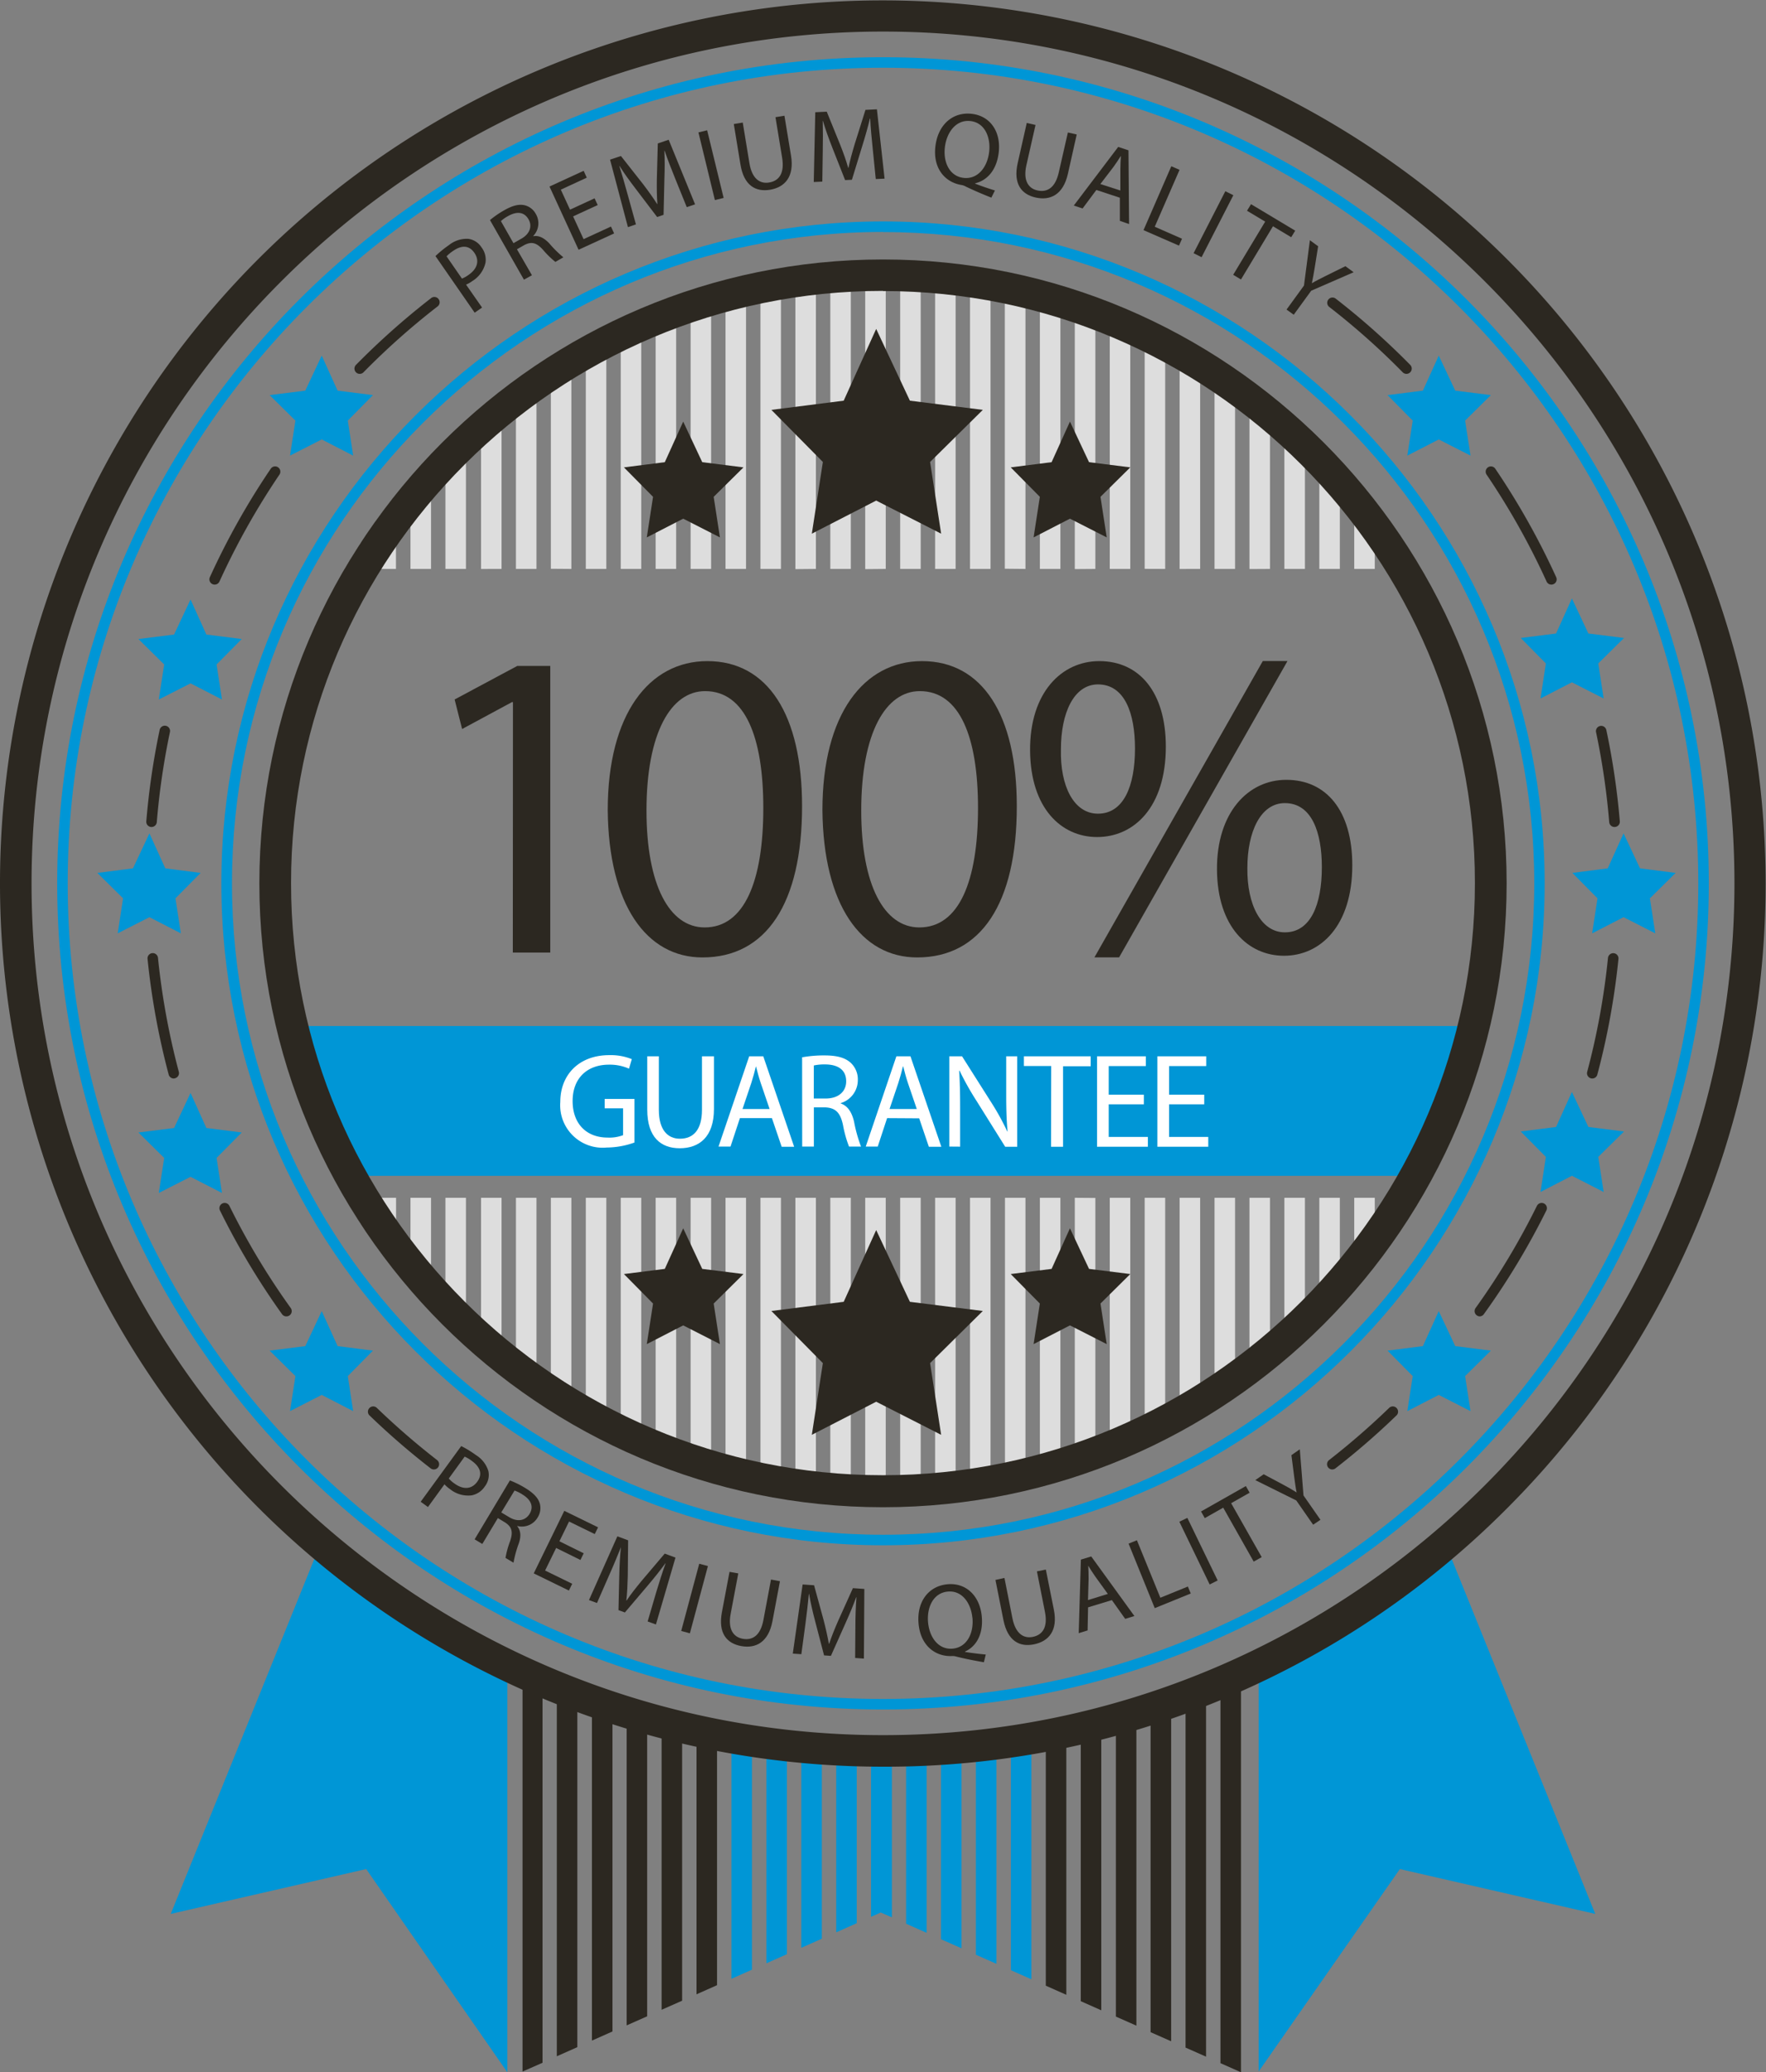 <svg xmlns="http://www.w3.org/2000/svg" viewBox="0 0 441.55 517.92"><rect x="0" y="0" width="441.55" height="517.92" fill="#808080" stroke="none"/><defs><style>.cls-1{fill:#0096d6;}.cls-2{fill:#2c2821;}.cls-3{fill:#fff;}.cls-4{fill:#ddd;}</style></defs><title>guarantee</title><g id="layer_2" data-name="layer 2"><g id="layer_1-2" data-name="layer 1"><path class="cls-1" d="M87.51,293.87H354a150.9,150.9,0,0,0,14.47-37.44H73A150.9,150.9,0,0,0,87.51,293.87Z"/><path class="cls-2" d="M128.25,175.48H128l-12.46,6.72-1.87-7.38,15.65-8.38h8.26v71.63h-9.36Z"/><path class="cls-2" d="M200.54,201.49c0,24.35-9,37.8-24.9,37.8-14,0-23.47-13.12-23.69-36.81,0-24,10.35-37.25,24.9-37.25C192,165.23,200.54,178.68,200.54,201.49Zm-38.9,1.1c0,18.62,5.73,29.2,14.55,29.2,9.92,0,14.66-11.57,14.66-29.86,0-17.63-4.52-29.2-14.55-29.2C167.81,172.73,161.64,183.08,161.64,202.59Z"/><path class="cls-2" d="M254.23,201.49c0,24.35-9,37.8-24.91,37.8-14,0-23.47-13.12-23.69-36.81,0-24,10.36-37.25,24.9-37.25C245.63,165.23,254.23,178.68,254.23,201.49Zm-38.9,1.1c0,18.62,5.73,29.2,14.54,29.2,9.92,0,14.66-11.57,14.66-29.86,0-17.63-4.52-29.2-14.55-29.2C221.5,172.73,215.33,183.08,215.33,202.59Z"/><path class="cls-2" d="M291.49,186.61c0,15.1-7.93,22.59-17.19,22.59-8.92,0-16.64-7.16-16.75-21.6s7.83-22.37,17.3-22.37C284.88,165.23,291.49,173,291.49,186.61Zm-26.23.66c-.22,9.15,3.2,16.09,9.26,16.09,6.39,0,9.26-6.83,9.26-16.31,0-8.7-2.54-16-9.26-16C268.46,171.07,265.26,178.24,265.26,187.27Zm8.38,52,42.1-74.06h6.17l-42.1,74.06Zm64.47-23c0,15.1-7.94,22.6-17.08,22.6-8.93,0-16.64-7.17-16.75-21.49s7.82-22.48,17.3-22.48C331.6,194.88,338.11,202.59,338.11,216.25Zm-26.23.67c-.11,9.14,3.41,16.08,9.37,16.08,6.39,0,9.25-6.83,9.25-16.3,0-8.71-2.53-16-9.25-16C315.18,200.72,311.88,207.88,311.88,216.92Z"/><path class="cls-3" d="M158.64,285.55a21,21,0,0,1-6.94,1.25,10.62,10.62,0,0,1-11.61-11.41c0-6.75,4.66-11.68,12.24-11.68a14,14,0,0,1,5.64,1l-.7,2.38a11.85,11.85,0,0,0-5-1c-5.5,0-9.1,3.42-9.1,9.09s3.46,9.13,8.73,9.13a9.63,9.63,0,0,0,3.89-.6V277h-4.6v-2.35h7.45Z"/><path class="cls-3" d="M164.73,264v13.38c0,5.07,2.25,7.22,5.27,7.22,3.36,0,5.51-2.22,5.51-7.22V264h3v13.18c0,6.95-3.66,9.8-8.56,9.8-4.63,0-8.12-2.65-8.12-9.66V264Z"/><path class="cls-3" d="M185,279.45l-2.35,7.11h-3L187.32,264h3.52l7.72,22.61h-3.12L193,279.45Zm7.42-2.28-2.22-6.51c-.5-1.48-.84-2.82-1.17-4.13H189c-.33,1.34-.7,2.72-1.14,4.09l-2.21,6.55Z"/><path class="cls-3" d="M200.55,264.25a30.63,30.63,0,0,1,5.61-.47c3.12,0,5.13.57,6.54,1.84a5.65,5.65,0,0,1,1.78,4.3,6,6,0,0,1-4.26,5.77v.1c1.74.6,2.78,2.21,3.32,4.56a36.1,36.1,0,0,0,1.74,6.21h-3a29.41,29.41,0,0,1-1.51-5.4c-.67-3.12-1.88-4.3-4.53-4.4h-2.75v9.8h-2.92Zm2.92,10.3h3c3.12,0,5.1-1.71,5.1-4.3,0-2.92-2.12-4.19-5.2-4.22a12.43,12.43,0,0,0-2.89.26Z"/><path class="cls-3" d="M221.8,279.45l-2.34,7.11h-3L224.12,264h3.52l7.72,22.61h-3.12l-2.42-7.11Zm7.42-2.28L227,270.66c-.5-1.48-.83-2.82-1.17-4.13h-.07c-.33,1.34-.7,2.72-1.14,4.09l-2.21,6.55Z"/><path class="cls-3" d="M237.35,286.56V264h3.19l7.25,11.44a62.67,62.67,0,0,1,4.06,7.35l.07,0c-.27-3-.34-5.77-.34-9.29V264h2.75v22.61h-3l-7.18-11.48a71.31,71.31,0,0,1-4.23-7.54l-.1,0c.17,2.85.24,5.57.24,9.33v9.66Z"/><path class="cls-3" d="M262.83,266.43H256V264H272.7v2.48h-6.91v20.13h-3Z"/><path class="cls-3" d="M286,276h-8.79v8.15H287v2.45H274.29V264H286.5v2.44h-9.29v7.15H286Z"/><path class="cls-3" d="M301.09,276H292.3v8.15h9.8v2.45H289.38V264h12.21v2.44H292.3v7.15h8.79Z"/><path class="cls-4" d="M177.8,142.19V71.87c-1.72.48-3.44.95-5.13,1.49v68.83Z"/><path class="cls-4" d="M186.53,142.19V69.7c-1.72.37-3.43.76-5.13,1.19v71.3Z"/><path class="cls-4" d="M169.06,142.19V74.58q-2.58.89-5.13,1.86v65.75Z"/><path class="cls-4" d="M195.26,142.19V68.06c-1.72.27-3.42.59-5.13.92v73.21Z"/><path class="cls-4" d="M90.3,142.19v-6.61c-1.43,2.16-2.75,4.38-4.07,6.61Z"/><path class="cls-4" d="M160.33,142.19V77.86c-1.73.71-3.43,1.47-5.13,2.25v62.08Z"/><path class="cls-4" d="M204,142.19V67c-1.72.17-3.43.4-5.13.63v74.61Z"/><path class="cls-4" d="M212.73,142.19V66.36c-1.72.07-3.43.19-5.13.32v75.51Z"/><path class="cls-4" d="M116.5,142.19V105.34q-2.62,2.34-5.13,4.79v32.06Z"/><path class="cls-4" d="M151.6,142.19V81.77Q149,83,146.47,84.4v57.79Z"/><path class="cls-4" d="M99,142.19V123.66q-2.66,3.3-5.13,6.73v11.8Z"/><path class="cls-4" d="M107.77,142.19V113.78q-2.64,2.75-5.14,5.61v22.8Z"/><path class="cls-4" d="M142.86,142.19V86.42q-2.6,1.47-5.13,3v52.73Z"/><path class="cls-4" d="M134.13,142.19V91.77c-1.74,1.15-3.44,2.34-5.13,3.56v46.86Z"/><path class="cls-4" d="M125.4,142.19V98c-1.74,1.33-3.46,2.69-5.13,4.09v40.11Z"/><path class="cls-4" d="M221.46,142.19V66.25c-.73,0-1.45,0-2.19,0-1,0-2,0-2.94.07v75.92Z"/><path class="cls-4" d="M317.53,142.19V101.44q-2.52-2.07-5.13-4v44.78Z"/><path class="cls-4" d="M300.07,142.19V89c-1.69-1-3.41-2-5.14-3v56.2Z"/><path class="cls-4" d="M308.8,142.19V94.8q-2.54-1.8-5.13-3.51v50.9Z"/><path class="cls-4" d="M326.27,142.19V109.27q-2.52-2.42-5.14-4.71v37.63Z"/><path class="cls-4" d="M352.37,142.19c-1.61-2.72-3.27-5.4-5-8v8Z"/><path class="cls-4" d="M335,142.19V118.35q-2.5-2.82-5.13-5.52v29.36Z"/><path class="cls-4" d="M343.73,142.19V129.12c-1.66-2.25-3.36-4.46-5.13-6.61v19.68Z"/><path class="cls-4" d="M291.33,142.19V84c-1.7-.89-3.4-1.79-5.13-2.62v60.79Z"/><path class="cls-4" d="M256.4,142.19V70.71c-1.31-.32-2.63-.62-4-.91-.39,1-.82,2-1.17,3v69.34Z"/><path class="cls-4" d="M247.66,142.19V68.84c-1.7-.31-3.4-.64-5.13-.9v74.25Z"/><path class="cls-4" d="M230.2,142.19V66.62c-1.71-.12-3.42-.22-5.13-.28v75.85Z"/><path class="cls-4" d="M238.93,142.19V67.48c-1.7-.21-3.41-.42-5.13-.58v75.29Z"/><path class="cls-4" d="M282.6,142.19V79.77c-1.7-.76-3.41-1.5-5.13-2.2v64.62Z"/><path class="cls-4" d="M265.13,142.19V73.12c-1.69-.53-3.41-1-5.13-1.46v70.53Z"/><path class="cls-4" d="M273.87,142.19v-66c-1.7-.65-3.41-1.24-5.14-1.82v67.86Z"/><path class="cls-4" d="M216.33,299.36v75.92c1,0,1.95.07,2.94.07.74,0,1.46,0,2.19-.05V299.36Z"/><path class="cls-4" d="M268.73,299.36v67.86c1.73-.58,3.44-1.18,5.14-1.82v-66Z"/><path class="cls-4" d="M260,299.36v70.53c1.72-.47,3.44-.93,5.13-1.46V299.36Z"/><path class="cls-4" d="M277.47,299.36V364c1.72-.7,3.43-1.44,5.13-2.2V299.36Z"/><path class="cls-4" d="M242.53,299.36v74.25c1.73-.26,3.43-.59,5.13-.9V299.36Z"/><path class="cls-4" d="M233.8,299.36v75.29c1.72-.16,3.43-.37,5.13-.58V299.36Z"/><path class="cls-4" d="M286.2,299.36v60.79c1.73-.83,3.43-1.73,5.13-2.62V299.36Z"/><path class="cls-4" d="M251.27,299.36v72.06a37.14,37.14,0,0,0,4.77-.5l.36-.09V299.36Z"/><path class="cls-4" d="M225.07,299.36v75.85c1.71-.07,3.42-.16,5.13-.28V299.36Z"/><path class="cls-4" d="M338.6,299.36V319c1.77-2.15,3.47-4.37,5.13-6.61V299.36Z"/><path class="cls-4" d="M347.33,299.36v8c1.77-2.6,3.43-5.29,5-8Z"/><path class="cls-4" d="M329.87,299.36v29.36q2.63-2.7,5.13-5.52V299.36Z"/><path class="cls-4" d="M312.4,299.36v44.78q2.61-2,5.13-4V299.36Z"/><path class="cls-4" d="M303.67,299.36v50.9q2.59-1.71,5.13-3.51V299.36Z"/><path class="cls-4" d="M294.93,299.36v56.2c1.73-1,3.45-2,5.14-3v-53.2Z"/><path class="cls-4" d="M321.13,299.36V337q2.63-2.3,5.14-4.71V299.36Z"/><path class="cls-4" d="M120.27,299.36v40.11c1.67,1.4,3.39,2.76,5.13,4.09v-44.2Z"/><path class="cls-4" d="M86.23,299.36c1.32,2.23,2.64,4.45,4.07,6.61v-6.61Z"/><path class="cls-4" d="M129,299.36v46.86c1.69,1.22,3.39,2.41,5.13,3.56V299.36Z"/><path class="cls-4" d="M146.47,299.36v57.79q2.53,1.35,5.13,2.63V299.36Z"/><path class="cls-4" d="M137.73,299.36v52.73q2.53,1.57,5.13,3V299.36Z"/><path class="cls-4" d="M93.9,299.36v11.8q2.47,3.43,5.13,6.73V299.36Z"/><path class="cls-4" d="M111.37,299.36v32.06q2.5,2.44,5.13,4.79V299.36Z"/><path class="cls-4" d="M207.6,299.36v75.51c1.7.13,3.41.25,5.13.32V299.36Z"/><path class="cls-4" d="M102.63,299.36v22.8q2.5,2.86,5.14,5.61V299.36Z"/><path class="cls-4" d="M190.13,299.36v73.21c1.71.33,3.41.65,5.13.92V299.36Z"/><path class="cls-4" d="M198.87,299.36V374c1.7.23,3.41.46,5.13.63V299.36Z"/><path class="cls-4" d="M181.4,299.36v71.3c1.7.43,3.41.82,5.13,1.19V299.36Z"/><path class="cls-4" d="M163.93,299.36v65.75q2.55,1,5.13,1.86V299.36Z"/><path class="cls-4" d="M155.2,299.36v62.08c1.7.78,3.4,1.54,5.13,2.25V299.36Z"/><path class="cls-4" d="M172.67,299.36v68.83c1.69.54,3.41,1,5.13,1.49V299.36Z"/><polygon class="cls-2" points="227.5 100.14 219.07 82.21 210.95 100.14 192.87 102.44 205.74 115.46 202.98 133.38 219.07 125.11 235.31 133.38 232.55 115.46 245.73 102.44 227.5 100.14"/><polygon class="cls-2" points="175.58 115.51 170.82 105.37 166.22 115.51 156 116.81 163.28 124.17 161.72 134.31 170.82 129.63 180 134.31 178.44 124.17 185.89 116.81 175.58 115.51"/><polygon class="cls-2" points="272.29 115.51 267.52 105.37 262.93 115.51 252.71 116.81 259.99 124.17 258.43 134.31 267.52 129.63 276.71 134.31 275.15 124.17 282.6 116.81 272.29 115.51"/><polygon class="cls-2" points="227.5 325.36 219.07 307.43 210.95 325.36 192.87 327.65 205.74 340.68 202.98 358.6 219.07 350.33 235.31 358.6 232.55 340.68 245.73 327.65 227.5 325.36"/><polygon class="cls-2" points="175.58 317.13 170.82 306.99 166.22 317.13 156 318.42 163.28 325.79 161.72 335.93 170.82 331.25 180 335.93 178.44 325.79 185.89 318.42 175.58 317.13"/><polygon class="cls-2" points="272.29 317.13 267.52 306.99 262.93 317.13 252.71 318.42 259.99 325.79 258.43 335.93 267.52 331.25 276.71 335.93 275.15 325.79 282.6 318.42 272.29 317.13"/><path class="cls-2" d="M174.15,432.52v65.91l5.13-2.28V433.59Q176.7,433.1,174.15,432.52Z"/><path class="cls-1" d="M220.78,437.6c-1,0-2-.06-3-.07v41.54l2.42-1.08L223,479.2V437.55C222.22,437.56,221.5,437.6,220.78,437.6Z"/><path class="cls-1" d="M182.88,434.24v60.32l5.13-2.28V435.14C186.29,434.88,184.59,434.54,182.88,434.24Z"/><path class="cls-1" d="M200.35,436.62v50.19l5.13-2.27V437C203.77,436.89,202.05,436.78,200.35,436.62Z"/><path class="cls-1" d="M209.08,437.28v45.66l5.13-2.28V437.44C212.5,437.39,210.78,437.37,209.08,437.28Z"/><path class="cls-2" d="M139.22,421.69v92.23l5.13-2.28V423.71C142.62,423.06,140.92,422.38,139.22,421.69Z"/><path class="cls-2" d="M130.65,418v99.74l5-2.2v-95.3C133.94,419.51,132.3,418.73,130.65,418Z"/><path class="cls-2" d="M148,425v85l5.13-2.28v-81C151.36,426.2,149.65,425.64,148,425Z"/><path class="cls-2" d="M156.68,428v78.2l5.13-2.27V429.42C160.1,428.94,158.38,428.49,156.68,428Z"/><path class="cls-2" d="M165.42,430.45V502.3l5.13-2.27V431.69C168.83,431.29,167.11,430.89,165.42,430.45Z"/><path class="cls-1" d="M191.62,435.6v55.08l5.13-2.27V436.25C195,436.06,193.32,435.83,191.62,435.6Z"/><path class="cls-2" d="M279,429.65V504l5.13,2.27V428.19C282.38,428.71,280.66,429.17,279,429.65Z"/><path class="cls-2" d="M287.68,427V507.9l5.14,2.27V425.3Q290.26,426.2,287.68,427Z"/><path class="cls-2" d="M305.15,420.57v95.07l5.13,2.28V418.26C308.57,419,306.88,419.84,305.15,420.57Z"/><path class="cls-2" d="M270.22,431.87v68.28l5.13,2.28V430.67C273.65,431.11,271.93,431.47,270.22,431.87Z"/><path class="cls-2" d="M296.42,424v87.75l5.13,2.27V422C299.84,422.68,298.14,423.38,296.42,424Z"/><path class="cls-1" d="M235.28,437.07v47.6l5.13,2.27V436.68C238.71,436.83,237,437,235.28,437.07Z"/><path class="cls-1" d="M226.55,437.46v43.33l5.13,2.28V437.33C230,437.41,228.26,437.41,226.55,437.46Z"/><path class="cls-2" d="M261.48,433.73v62.55l5.13,2.28V432.71Q264.06,433.25,261.48,433.73Z"/><path class="cls-1" d="M244,436.35v52.19l5.13,2.27V435.7C247.44,435.92,245.74,436.17,244,436.35Z"/><path class="cls-1" d="M252.75,435.24v57.17l5.13,2.27v-60.3C256.17,434.67,254.47,435,252.75,435.24Z"/><path class="cls-1" d="M126.85,415.56C108.1,407.62,95,396.8,80.51,384.89L42.69,478.34l48.87-11.21,35.29,50.79Z"/><path class="cls-1" d="M314.7,415.56c18.75-7.94,31.9-18.76,46.34-30.67l37.82,93.45L350,467.13,314.7,517.72Z"/><path class="cls-1" d="M220.77,386.21c-91.22,0-165.43-74.21-165.43-165.44S129.55,55.34,220.77,55.34s165.44,74.21,165.44,165.43S312,386.21,220.77,386.21Zm0-328.24C131,58,58,131,58,220.77s73,162.81,162.8,162.81,162.81-73,162.81-162.81S310.55,58,220.77,58Z"/><path class="cls-1" d="M220.77,427.25c-113.85,0-206.47-92.63-206.47-206.48S106.92,14.3,220.77,14.3s206.48,92.62,206.48,206.47S334.62,427.25,220.77,427.25Zm0-410.32c-112.39,0-203.84,91.45-203.84,203.84s91.45,203.85,203.84,203.85,203.85-91.45,203.85-203.85S333.17,16.93,220.77,16.93Z"/><path class="cls-2" d="M220.77,376.7c-86,0-155.92-69.95-155.92-155.93s70-155.92,155.92-155.92,155.93,70,155.93,155.92S306.75,376.7,220.77,376.7Zm0-304c-81.62,0-148,66.41-148,148s66.41,148,148,148,148-66.41,148-148S302.4,72.74,220.77,72.74Z"/><path class="cls-2" d="M220.77,441.55A220.78,220.78,0,0,1,64.66,64.66,220.78,220.78,0,0,1,376.89,376.89,219.37,219.37,0,0,1,220.77,441.55Zm0-433.66C103.39,7.89,7.89,103.39,7.89,220.77s95.5,212.89,212.88,212.89,212.89-95.5,212.89-212.89S338.16,7.89,220.77,7.89Z"/><path class="cls-2" d="M108.88,64a27.11,27.11,0,0,1,3.35-2.73,7.15,7.15,0,0,1,4.84-1.58,4.66,4.66,0,0,1,3.32,2.13,5.09,5.09,0,0,1,1,3.82,7.21,7.21,0,0,1-3.29,4.6,7.8,7.8,0,0,1-1.57.9l4,5.73-1.85,1.28Zm6.62,5.63a7.5,7.5,0,0,0,1.63-.91c2.23-1.54,2.84-3.56,1.47-5.54s-3.27-1.88-5.31-.47a9.7,9.7,0,0,0-1.64,1.35Z"/><path class="cls-2" d="M122.51,55a24,24,0,0,1,3.56-2.45c2.09-1.19,3.65-1.57,5.08-1.26a4.35,4.35,0,0,1,2.83,2.2,4.57,4.57,0,0,1-.65,5.48l0,.07c1.39-.26,2.7.42,4,1.78a27.51,27.51,0,0,0,3.53,3.49l-2,1.15a23,23,0,0,1-3.07-3c-1.64-1.83-2.89-2.15-4.7-1.21l-1.84,1.05L133,68.79l-2,1.11Zm5.87,5.78,2-1.14c2.09-1.19,2.76-3.09,1.77-4.82-1.11-1.95-3-2-5.08-.84a9,9,0,0,0-1.83,1.28Z"/><path class="cls-2" d="M149.44,51.25l-6.15,2.83,2.62,5.69,6.85-3.15.79,1.72-8.89,4.08-7.27-15.8,8.54-3.93.78,1.71-6.49,3,2.3,5,6.14-2.83Z"/><path class="cls-2" d="M168.84,44.69c-.9-2.25-2-5-2.65-7l-.07,0c.09,2.13.1,4.41,0,7l-.21,9-1.61.55-5.32-7c-1.57-2.06-3-4-4.08-5.77l-.05,0c.65,2.07,1.46,4.88,2.15,7.4l2,7.21-2,.69L152.53,39.9l2.72-.91,5.51,7c1.37,1.8,2.54,3.42,3.54,5l.07,0c-.14-1.81-.17-3.82-.14-6.14l.24-9,2.72-.92,6.6,16.14-2.08.7Z"/><path class="cls-2" d="M176.81,32.56l4.12,16.91-2.19.53-4.11-16.91Z"/><path class="cls-2" d="M185.71,30.63l1.67,10.17c.63,3.85,2.61,5.2,4.9,4.82,2.55-.41,3.9-2.36,3.28-6.16l-1.67-10.17,2.24-.37,1.65,10c.86,5.27-1.56,7.9-5.28,8.51-3.52.57-6.5-1-7.37-6.33L183.47,31Z"/><path class="cls-2" d="M218.2,37.13c-.25-2.42-.54-5.32-.62-7.49h-.08c-.49,2.07-1.11,4.27-1.87,6.71L213,44.93l-1.7.08-3.21-8.14c-.94-2.41-1.74-4.62-2.33-6.66h-.05c.05,2.17.06,5.09,0,7.7l-.11,7.48-2.14.1.38-17.44,2.87-.14,3.36,8.27c.83,2.1,1.51,4,2,5.77h.07c.36-1.77.89-3.71,1.56-5.94l2.69-8.55,2.86-.14,1.92,17.33-2.2.1Z"/><path class="cls-2" d="M247.87,49.4c-2.26-.89-4.47-1.85-6.39-2.77a3.36,3.36,0,0,0-1-.38c-4.09-.62-7.25-4.06-6.61-9.62s4.44-8.72,9.11-8.18,7.32,4.54,6.73,9.64c-.51,4.44-2.89,7-5.88,7.72v.1c1.67.64,3.49,1.26,4.93,1.69Zm-.55-11.48c.4-3.46-1-7.23-4.65-7.66s-6,2.84-6.43,6.59,1.2,7.21,4.69,7.61S246.87,41.87,247.32,37.92Z"/><path class="cls-2" d="M258.91,31.23l-2.28,10.05c-.86,3.8.46,5.8,2.73,6.31,2.52.57,4.51-.72,5.36-4.48l2.28-10,2.21.5L267,43.46c-1.18,5.22-4.41,6.74-8.09,5.9-3.47-.78-5.64-3.37-4.45-8.63l2.26-10Z"/><path class="cls-2" d="M274.12,47.48l-3.44,4.62-2.2-.73,11.1-14.65,2.57.85L282.3,56,280,55.2l0-5.78Zm6,.13,0-5.29c0-1.2.07-2.26.14-3.3l-.05,0c-.57.9-1.17,1.82-1.82,2.71L275.12,46Z"/><path class="cls-2" d="M292.86,41.55l2.06.9-6.2,14.22,6.82,3-.76,1.72-8.87-3.87Z"/><path class="cls-2" d="M308.37,48.79l-7.94,15.49-2-1,7.94-15.49Z"/><path class="cls-2" d="M316.33,55.39l-4.54-2.72,1-1.64,11.05,6.62-1,1.64-4.56-2.74-8,13.3-1.95-1.17Z"/><path class="cls-2" d="M321.67,77.37l4.36-6,1.48-11.33,2.06,1.51-.85,5.32c-.24,1.46-.45,2.62-.72,3.92l0,0c1.06-.63,2.21-1.19,3.53-1.86l4.86-2.4,2.06,1.51-10.61,4.62-4.37,6Z"/><path class="cls-2" d="M115.32,361.41a26.74,26.74,0,0,1,3.69,2.26,7.16,7.16,0,0,1,3.1,4,4.66,4.66,0,0,1-.9,3.84,5.09,5.09,0,0,1-3.28,2.22,7.2,7.2,0,0,1-5.43-1.57,7.91,7.91,0,0,1-1.37-1.19L107,376.65l-1.82-1.32Zm-3.11,8.11a7.14,7.14,0,0,0,1.4,1.24c2.19,1.6,4.31,1.5,5.72-.44s.68-3.72-1.33-5.18a9.12,9.12,0,0,0-1.82-1.09Z"/><path class="cls-2" d="M127.49,370a23.87,23.87,0,0,1,3.88,1.92c2,1.23,3.16,2.41,3.58,3.81a4.37,4.37,0,0,1-.53,3.54,4.56,4.56,0,0,1-5.1,2.11l0,.07c.91,1.09,1,2.56.38,4.32a28.67,28.67,0,0,0-1.31,4.79l-2-1.2a22.89,22.89,0,0,1,1.14-4.16c.8-2.32.47-3.58-1.24-4.69l-1.81-1.1-3.89,6.47-1.92-1.16ZM125.33,378l2,1.19c2.06,1.24,4,.89,5.07-.81,1.16-1.93.27-3.6-1.75-4.85a9.43,9.43,0,0,0-2-1Z"/><path class="cls-2" d="M145.13,389.88l-6.08-3-2.76,5.64,6.78,3.31-.83,1.69-8.79-4.29,7.64-15.63,8.44,4.12-.82,1.69-6.43-3.14-2.41,4.94,6.07,3Z"/><path class="cls-2" d="M164.09,397.88c.71-2.33,1.57-5.12,2.33-7.15l-.07,0c-1.25,1.72-2.68,3.51-4.33,5.46L156.24,403l-1.6-.58.2-8.75c.06-2.59.18-4.94.42-7l0,0c-.8,2-1.92,4.72-3,7.12l-3,6.85-2-.74,7.1-15.93,2.69,1-.09,8.93c-.06,2.26-.15,4.26-.36,6.11l.07,0c1-1.5,2.25-3.08,3.73-4.88l5.8-6.84,2.69,1L164,406l-2.07-.75Z"/><path class="cls-2" d="M177,391.4l-4.51,16.81-2.17-.58,4.51-16.81Z"/><path class="cls-2" d="M184.59,393.24l-1.91,10.12c-.72,3.83.68,5.78,3,6.21,2.54.48,4.48-.89,5.19-4.67l1.9-10.13,2.24.42-1.88,10c-1,5.26-4.16,6.89-7.86,6.2-3.51-.66-5.77-3.16-4.77-8.47l1.9-10.07Z"/><path class="cls-2" d="M213.87,406.72c0-2.43.09-5.35.27-7.51h-.07c-.74,2-1.61,4.1-2.66,6.44l-3.66,8.2-1.71-.12-2.21-8.47c-.66-2.5-1.19-4.79-1.53-6.89h-.06c-.2,2.16-.54,5.06-.88,7.65l-1,7.41-2.14-.15L200.68,396l2.86.2,2.36,8.61c.57,2.19,1,4.13,1.34,6h.08c.56-1.72,1.31-3.58,2.24-5.71l3.69-8.18,2.86.2L216,414.53l-2.19-.16Z"/><path class="cls-2" d="M246,415.44c-2.39-.4-4.74-.88-6.81-1.39a3.29,3.29,0,0,0-1.08-.16c-4.13.22-7.93-2.49-8.44-8.07s2.55-9.44,7.23-9.87,8.1,2.94,8.57,8.05c.41,4.45-1.38,7.5-4.17,8.76v.11c1.76.28,3.68.51,5.17.64Zm-2.88-11.11c-.32-3.48-2.45-6.88-6.13-6.55s-5.31,4-4.94,7.77,2.65,6.81,6.15,6.49S243.5,408.29,243.14,404.33Z"/><path class="cls-2" d="M251.14,394.37l2,10.1c.77,3.82,2.79,5.1,5.07,4.64,2.53-.51,3.81-2.51,3.05-6.28l-2-10.1,2.23-.45,2,10c1.06,5.24-1.27,7.95-5,8.69-3.5.71-6.53-.76-7.6-6.05l-2-10.05Z"/><path class="cls-2" d="M272.05,401.72l-.12,5.77-2.22.68.54-18.38,2.59-.79,10.79,14.89-2.3.71L278,399.91Zm4.94-3.35-3.1-4.29c-.71-1-1.26-1.89-1.8-2.77h0c.06,1.06.1,2.16.09,3.27l-.15,5.32Z"/><path class="cls-2" d="M282.18,385.8l2.08-.85,5.86,14.37,6.88-2.8.72,1.74-9,3.66Z"/><path class="cls-2" d="M296.87,379.36,304.45,395l-2,1-7.58-15.68Z"/><path class="cls-2" d="M305.84,376.81l-4.61,2.61-.94-1.66,11.21-6.35.94,1.66-4.62,2.62,7.64,13.48-2,1.12Z"/><path class="cls-2" d="M328.32,381.07,324.1,375l-10.24-5.08,2.1-1.46,4.76,2.54c1.3.7,2.33,1.27,3.47,2l0,0c-.25-1.21-.41-2.48-.61-3.95l-.69-5.37,2.1-1.46.92,11.53,4.24,6.09Z"/><path class="cls-2" d="M37.89,206.69h-.11a1.31,1.31,0,0,1-1.2-1.42,184.74,184.74,0,0,1,3.34-22.85,1.31,1.31,0,0,1,2.57.54,181.74,181.74,0,0,0-3.29,22.53A1.32,1.32,0,0,1,37.89,206.69Z"/><path class="cls-2" d="M43.44,269.55a1.32,1.32,0,0,1-1.27-1,185.57,185.57,0,0,1-5.28-28.9,1.31,1.31,0,1,1,2.61-.26,182.54,182.54,0,0,0,5.21,28.48,1.32,1.32,0,0,1-.93,1.61A1.27,1.27,0,0,1,43.44,269.55Z"/><path class="cls-2" d="M71.58,329a1.3,1.3,0,0,1-1.06-.55A184.48,184.48,0,0,1,55,302.54a1.31,1.31,0,0,1,.59-1.76,1.33,1.33,0,0,1,1.77.6,181.55,181.55,0,0,0,15.33,25.53,1.31,1.31,0,0,1-.3,1.84A1.29,1.29,0,0,1,71.58,329Z"/><path class="cls-2" d="M108.48,367.26a1.31,1.31,0,0,1-.81-.28,186.45,186.45,0,0,1-15.35-13.29,1.32,1.32,0,0,1,1.83-1.89,186.75,186.75,0,0,0,15.13,13.11,1.31,1.31,0,0,1,.24,1.84A1.33,1.33,0,0,1,108.48,367.26Z"/><path class="cls-2" d="M89.89,93.44A1.32,1.32,0,0,1,89,91.2a188,188,0,0,1,18.71-16.63,1.32,1.32,0,1,1,1.61,2.08,183.86,183.86,0,0,0-18.44,16.4A1.33,1.33,0,0,1,89.89,93.44Z"/><path class="cls-2" d="M53.66,146.11a1.32,1.32,0,0,1-1.19-1.86A184.59,184.59,0,0,1,67.7,117.14a1.31,1.31,0,0,1,1.82-.35,1.32,1.32,0,0,1,.35,1.83,183.48,183.48,0,0,0-15,26.72A1.31,1.31,0,0,1,53.66,146.11Z"/><path class="cls-2" d="M403.66,206.69a1.32,1.32,0,0,1-1.31-1.21A181.46,181.46,0,0,0,399.06,183a1.31,1.31,0,0,1,2.57-.54A184.74,184.74,0,0,1,405,205.26a1.31,1.31,0,0,1-1.2,1.42Z"/><path class="cls-2" d="M398.11,269.55a1.27,1.27,0,0,1-.34-.05,1.32,1.32,0,0,1-.93-1.61,181.57,181.57,0,0,0,5.2-28.48,1.33,1.33,0,0,1,1.45-1.18,1.31,1.31,0,0,1,1.17,1.44,185.57,185.57,0,0,1-5.28,28.9A1.32,1.32,0,0,1,398.11,269.55Z"/><path class="cls-2" d="M370,329a1.28,1.28,0,0,1-.76-.25,1.31,1.31,0,0,1-.3-1.84,181.55,181.55,0,0,0,15.33-25.53,1.33,1.33,0,0,1,1.77-.6,1.31,1.31,0,0,1,.59,1.76A184.48,184.48,0,0,1,371,328.45,1.3,1.3,0,0,1,370,329Z"/><path class="cls-2" d="M333.07,367.26a1.33,1.33,0,0,1-1-.51,1.31,1.31,0,0,1,.24-1.84A186.75,186.75,0,0,0,347.4,351.8a1.32,1.32,0,0,1,1.83,1.89A186.45,186.45,0,0,1,333.88,367,1.31,1.31,0,0,1,333.07,367.26Z"/><path class="cls-2" d="M351.66,93.44a1.33,1.33,0,0,1-.94-.39,182.87,182.87,0,0,0-18.45-16.4,1.32,1.32,0,0,1,1.61-2.08A187,187,0,0,1,352.6,91.2a1.32,1.32,0,0,1-.94,2.24Z"/><path class="cls-2" d="M387.88,146.11a1.3,1.3,0,0,1-1.19-.77,183,183,0,0,0-15-26.72,1.31,1.31,0,1,1,2.17-1.48,185.51,185.51,0,0,1,15.23,27.11,1.31,1.31,0,0,1-.65,1.74A1.33,1.33,0,0,1,387.88,146.11Z"/><polygon class="cls-1" points="76.33 97.63 80.44 88.88 84.41 97.63 93.24 98.75 86.96 105.12 88.3 113.87 80.44 109.83 72.51 113.87 73.86 105.12 67.42 98.75 76.33 97.63"/><polygon class="cls-1" points="43.52 158.59 47.64 149.83 51.6 158.59 60.44 159.71 54.15 166.07 55.5 174.83 47.64 170.79 39.7 174.83 41.05 166.07 34.61 159.71 43.52 158.59"/><polygon class="cls-1" points="43.52 281.92 47.64 273.16 51.6 281.92 60.44 283.04 54.15 289.4 55.5 298.16 47.64 294.12 39.7 298.16 41.05 289.4 34.61 283.04 43.52 281.92"/><polygon class="cls-1" points="76.33 336.43 80.44 327.68 84.41 336.43 93.24 337.56 86.96 343.92 88.3 352.68 80.44 348.63 72.51 352.68 73.86 343.92 67.42 337.56 76.33 336.43"/><polygon class="cls-1" points="33.24 217.03 37.36 208.28 41.33 217.03 50.16 218.16 43.87 224.52 45.22 233.27 37.36 229.23 29.43 233.27 30.77 224.52 24.34 218.16 33.24 217.03"/><polygon class="cls-1" points="363.85 97.63 359.73 88.88 355.76 97.63 346.93 98.75 353.22 105.12 351.87 113.87 359.73 109.83 367.67 113.87 366.32 105.12 372.76 98.75 363.85 97.63"/><polygon class="cls-1" points="397.14 158.33 393.02 149.57 389.06 158.33 380.23 159.45 386.51 165.81 385.17 174.57 393.02 170.53 400.96 174.57 399.61 165.81 406.05 159.45 397.14 158.33"/><polygon class="cls-1" points="397.14 281.66 393.02 272.91 389.06 281.66 380.23 282.79 386.51 289.15 385.17 297.91 393.02 293.86 400.96 297.91 399.61 289.15 406.05 282.79 397.14 281.66"/><polygon class="cls-1" points="363.85 336.43 359.73 327.68 355.76 336.43 346.93 337.56 353.22 343.92 351.87 352.68 359.73 348.63 367.67 352.68 366.32 343.92 372.76 337.56 363.85 336.43"/><polygon class="cls-1" points="410.05 217.03 405.94 208.28 401.97 217.03 393.14 218.16 399.42 224.52 398.08 233.27 405.94 229.23 413.87 233.27 412.52 224.52 418.96 218.16 410.05 217.03"/></g></g></svg>
